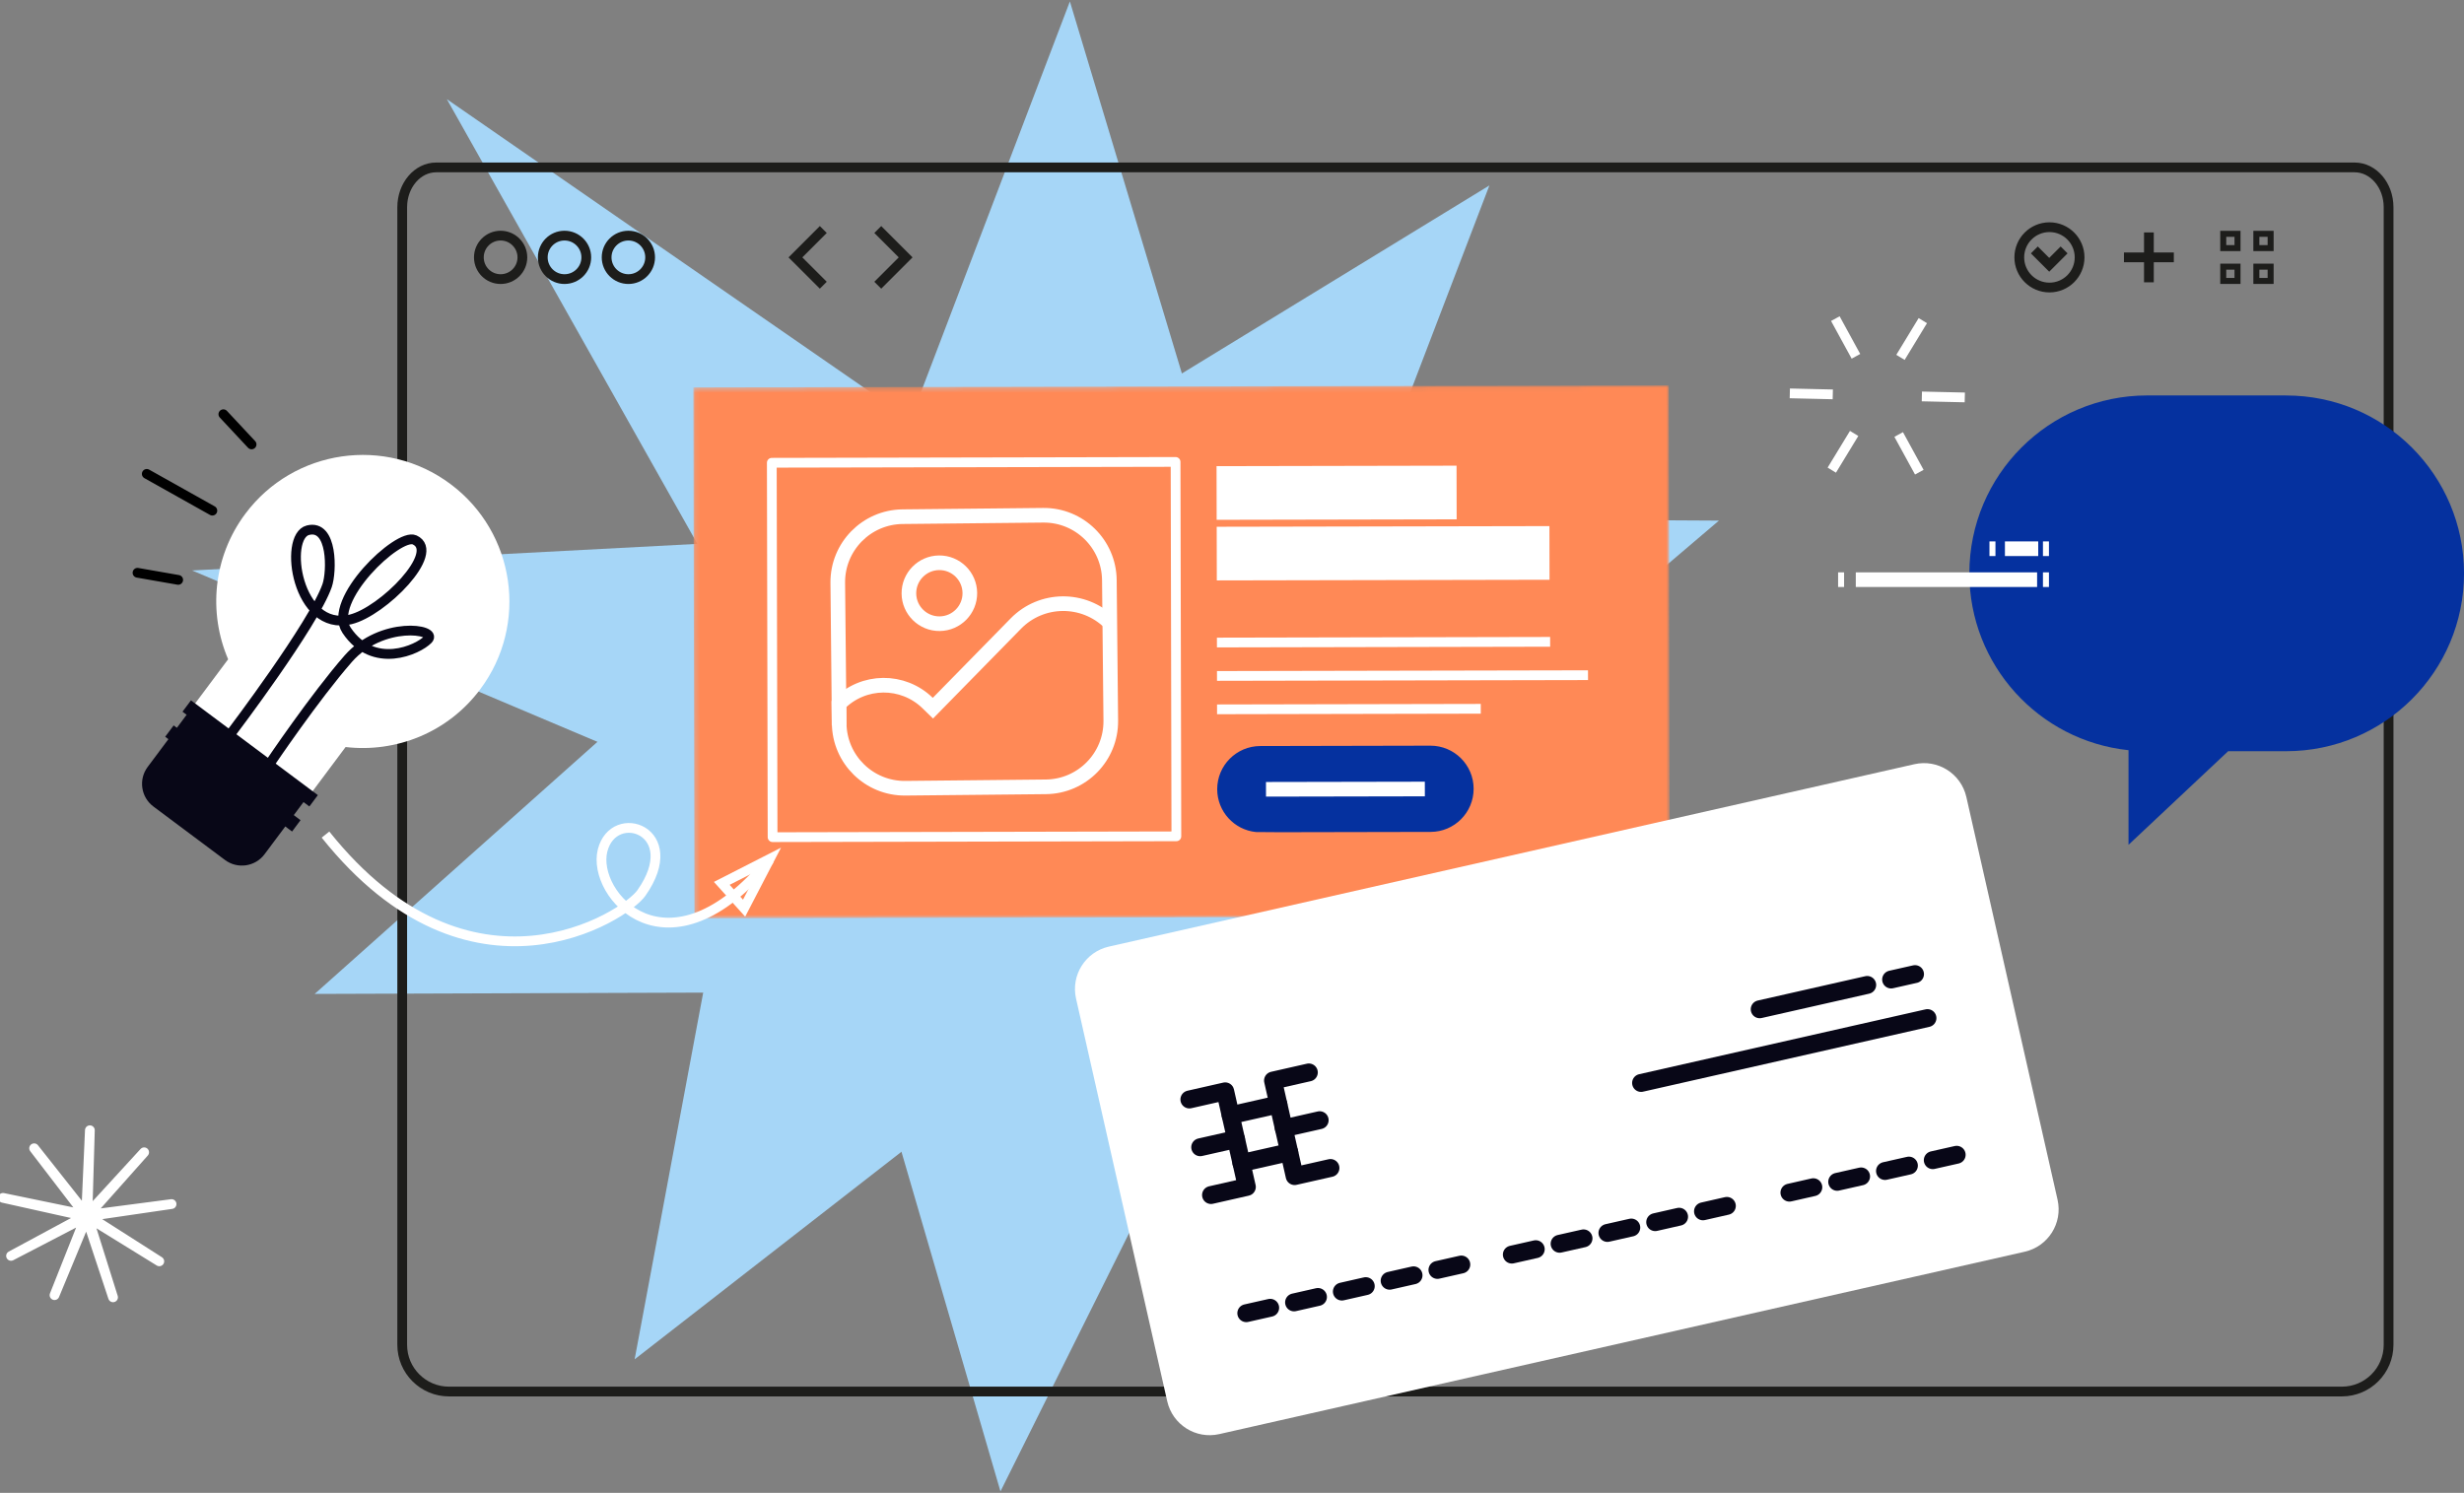 <svg xmlns="http://www.w3.org/2000/svg" width="505" height="306" viewBox="0 0 505 306" fill="none"><rect x="0" y="0" width="505" height="306" fill="#808080" stroke="none"/><g clip-path="url(#clip0_451_12462)"><path d="M303.634 273.4L217.463 210.64L130.068 278.631L151.439 164.321L39.367 116.933L177.592 109.656L219.276 0.295L251.139 106.153L352.295 106.712L282.386 166.227L303.634 273.4Z" fill="#A6D6F7"></path><path d="M205.047 305.705L175.219 203.357L64.493 203.732L151.298 126.337L91.58 20.325L205.41 99.066L305.257 38.008L265.748 141.26L345.46 203.547L253.751 207.905L205.047 305.705Z" fill="#A6D6F7"></path><path d="M479.96 285.232C485.252 285.232 489.542 280.942 489.542 275.65V42.483C489.542 37.971 486.426 34.315 482.572 34.315H89.404C85.557 34.315 82.434 37.971 82.434 42.483V275.65C82.434 280.942 86.725 285.232 92.017 285.232H479.96Z" stroke="#1D1D1B" stroke-width="2"></path><path d="M107.063 52.753C107.063 55.218 105.065 57.209 102.601 57.209C100.136 57.209 98.144 55.212 98.144 52.753C98.144 50.295 100.142 48.297 102.601 48.297C105.059 48.297 107.063 50.295 107.063 52.753Z" stroke="#1D1D1B" stroke-width="2"></path><path d="M120.161 52.753C120.161 55.218 118.163 57.209 115.698 57.209C113.234 57.209 111.242 55.212 111.242 52.753C111.242 50.295 113.234 48.297 115.698 48.297C118.163 48.297 120.161 50.295 120.161 52.753Z" stroke="#1D1D1B" stroke-width="2"></path><path d="M133.246 52.753C133.246 55.218 131.248 57.209 128.79 57.209C126.331 57.209 124.328 55.212 124.328 52.753C124.328 50.295 126.325 48.297 128.79 48.297C131.255 48.297 133.246 50.295 133.246 52.753Z" stroke="#1D1D1B" stroke-width="2"></path><path d="M426.217 52.754C426.217 56.171 423.451 58.937 420.039 58.937C416.628 58.937 413.856 56.171 413.856 52.754C413.856 49.336 416.628 46.57 420.039 46.57C423.451 46.57 426.217 49.342 426.217 52.754Z" stroke="#1D1D1B" stroke-width="2"></path><path d="M423.039 51.229L419.99 54.278L416.942 51.229" stroke="#1D1D1B" stroke-width="2"></path><path d="M168.735 47.044L163.025 52.76L168.735 58.463" stroke="#1D1D1B" stroke-width="2"></path><path d="M179.903 47.044L185.613 52.753L179.903 58.463" stroke="#1D1D1B" stroke-width="2"></path><path d="M440.421 47.646V57.867" stroke="#1D1D1B" stroke-width="2"></path><path d="M445.528 52.753H435.307" stroke="#1D1D1B" stroke-width="2"></path><path d="M457.968 48.543V50.24H456.272V48.543H457.968ZM459.198 47.314H455.043V51.469H459.198V47.314Z" fill="#1D1D1B"></path><path d="M457.968 55.273V56.97H456.272V55.273H457.968ZM459.198 54.044H455.043V58.199H459.198V54.044Z" fill="#1D1D1B"></path><path d="M464.754 48.543V50.24H463.058V48.543H464.754ZM465.983 47.314H461.828V51.469H465.983V47.314Z" fill="#1D1D1B"></path><path d="M464.754 55.273V56.97H463.058V55.273H464.754ZM465.983 54.044H461.828V58.199H465.983V54.044Z" fill="#1D1D1B"></path><path d="M32.649 258.545L18.015 249.516L23.172 265.92L17.763 249.596L11.174 265.478L17.523 249.497L2.262 257.426L17.4 249.27L0.615 245.533L17.456 249.012L6.995 235.367L17.658 248.852L18.421 231.673L17.923 248.864L29.545 236.19L18.113 249.036L35.163 246.805L18.15 249.294L32.649 258.545Z" stroke="white" stroke-width="2" stroke-linecap="round" stroke-linejoin="round"></path><path d="M98.427 141.285C108.36 127.991 105.631 109.158 92.336 99.226C79.042 89.293 60.209 92.022 50.277 105.317C43.627 114.223 42.68 125.6 46.755 135.139L39.834 144.407L63.909 162.392L70.83 153.123C81.131 154.328 91.777 150.191 98.427 141.285Z" fill="white"></path><path d="M47.548 150.044C47.548 150.044 64.266 127.984 67.044 120.031C68.034 117.198 68.218 107.4 63.117 108.679C58.015 109.957 60.836 129.619 71.832 126.97C78.433 125.378 90.541 113.19 84.967 110.664C81.642 109.158 66.94 123.074 71.039 129.201C76.516 137.388 85.698 133.19 87.739 131.051C89.779 128.913 78.23 127.198 71.377 135.016C64.524 142.834 55.354 156.43 55.354 156.43" stroke="#080717" stroke-width="2" stroke-linecap="round" stroke-linejoin="round"></path><path d="M39.837 144.399L63.788 162.29L54.22 175.098C52.307 177.659 48.673 178.189 46.108 176.273L31.439 165.315C28.878 163.402 28.348 159.768 30.264 157.203L39.832 144.395L39.837 144.399Z" fill="#080717"></path><path d="M35.59 148.692L33.854 151.016L59.858 170.442L61.594 168.117L35.59 148.692Z" fill="#080717"></path><path d="M39.14 143.556L37.404 145.88L63.408 165.306L65.144 162.982L39.14 143.556Z" fill="#080717"></path><path d="M43.522 104.671L30.08 97.136" stroke="black" stroke-width="2" stroke-linecap="round" stroke-linejoin="round"></path><path d="M51.562 91.094L45.778 84.905" stroke="black" stroke-width="2" stroke-linecap="round" stroke-linejoin="round"></path><path d="M36.521 118.863L28.181 117.406" stroke="black" stroke-width="2" stroke-linecap="round" stroke-linejoin="round"></path><mask id="mask0_451_12462" style="mask-type:luminance" maskUnits="userSpaceOnUse" x="142" y="78" width="201" height="111"><path d="M142.102 79.415L142.33 188.241L342.239 187.822L342.011 78.996L142.102 79.415Z" fill="white"></path></mask><g mask="url(#mask0_451_12462)"><path d="M142.102 79.415L142.33 188.241L342.239 187.822L342.011 78.996L142.102 79.415Z" fill="#FF8956"></path></g><path d="M240.936 94.683L158.183 94.856L158.343 171.599L241.097 171.425L240.936 94.683Z" stroke="white" stroke-width="2" stroke-linejoin="round"></path><path d="M249.411 131.703L317.703 131.562" stroke="white" stroke-width="2"></path><path d="M249.424 138.55L325.466 138.396" stroke="white" stroke-width="2"></path><path d="M249.436 145.397L303.487 145.286" stroke="white" stroke-width="2"></path><path d="M249.344 101.051L298.533 100.953" stroke="white" stroke-width="11"></path><path d="M249.375 113.473L317.568 113.338" stroke="white" stroke-width="11"></path><path d="M293.167 152.846L258.287 152.92C253.407 152.932 249.461 156.897 249.467 161.777C249.479 166.344 252.946 170.093 257.389 170.548L262.343 170.584L293.204 170.523C298.084 170.511 302.03 166.546 302.024 161.666C302.012 156.786 298.047 152.84 293.167 152.846Z" fill="#05319F"></path><path d="M259.467 161.789L292.024 161.728" stroke="white" stroke-width="3"></path><path d="M468.546 81.057H440.076C419.941 81.057 403.623 97.382 403.623 117.517C403.623 136.356 417.913 151.851 436.241 153.774V173.166L456.665 153.977H468.552C488.688 153.977 505.006 137.653 505.006 117.523C505.006 97.388 488.682 81.064 468.552 81.064L468.546 81.057Z" fill="#05319F"></path><path d="M407.741 112.477H408.97" stroke="white" stroke-width="3"></path><path d="M410.912 112.477H417.735" stroke="white" stroke-width="3"></path><path d="M418.706 112.477H419.935" stroke="white" stroke-width="3"></path><path d="M376.72 118.82H377.949" stroke="white" stroke-width="3"></path><path d="M380.347 118.82H417.507" stroke="white" stroke-width="3"></path><path d="M418.706 118.82H419.935" stroke="white" stroke-width="3"></path><path d="M66.712 171.07C96.417 208.28 128.089 187.819 131.451 183.049C140.45 170.277 125.797 165.231 123.498 174.334C121.199 183.436 136.903 201.457 157.733 176.233" stroke="white" stroke-width="2" stroke-miterlimit="10"></path><path d="M147.93 181.07L157.745 176.061L152.502 186.153L147.93 181.07Z" stroke="white" stroke-width="2" stroke-miterlimit="10"></path><path d="M393.364 96.786L389.136 89.06" stroke="white" stroke-width="2" stroke-miterlimit="10"></path><path d="M380.377 73.037L376.155 65.311" stroke="white" stroke-width="2" stroke-miterlimit="10"></path><path d="M402.688 81.463L393.887 81.26" stroke="white" stroke-width="2" stroke-miterlimit="10"></path><path d="M375.632 80.836L366.825 80.633" stroke="white" stroke-width="2" stroke-miterlimit="10"></path><path d="M375.429 96.368L380.008 88.845" stroke="white" stroke-width="2" stroke-miterlimit="10"></path><path d="M389.505 73.252L394.084 65.722" stroke="white" stroke-width="2" stroke-miterlimit="10"></path><path d="M392.061 261.759L249.885 293.96C245.084 295.048 240.315 292.036 239.227 287.236L220.536 204.691C219.448 199.89 222.46 195.121 227.26 194.033L392.35 156.645C397.151 155.557 401.92 158.569 403.008 163.369L421.699 245.914C422.787 250.714 419.775 255.484 414.975 256.572L381.951 264.052" fill="white"></path><path d="M243.763 225.367L251.108 223.701L255.545 243.289L248.201 244.955" stroke="#080717" stroke-width="3.67" stroke-linecap="round" stroke-linejoin="round"></path><path d="M253.327 233.498L245.982 235.158" stroke="#080717" stroke-width="3.67" stroke-linecap="round" stroke-linejoin="round"></path><path d="M268.25 219.823L260.905 221.488L265.337 241.071L272.681 239.411" stroke="#080717" stroke-width="3.67" stroke-linecap="round" stroke-linejoin="round"></path><path d="M263.118 231.279L270.469 229.614" stroke="#080717" stroke-width="3.67" stroke-linecap="round" stroke-linejoin="round"></path><path d="M252.22 228.6L262.011 226.381" stroke="#080717" stroke-width="3.67" stroke-linecap="round" stroke-linejoin="round"></path><path d="M254.433 238.391L264.23 236.178" stroke="#080717" stroke-width="3.67" stroke-linecap="round" stroke-linejoin="round"></path><path d="M392.485 199.669L387.587 200.776" stroke="#080717" stroke-width="3.67" stroke-linecap="round" stroke-linejoin="round"></path><path d="M382.688 201.888L360.654 206.879" stroke="#080717" stroke-width="3.67" stroke-linecap="round" stroke-linejoin="round"></path><path d="M299.498 259.196L294.605 260.303" stroke="#080717" stroke-width="3.67" stroke-linecap="round" stroke-linejoin="round"></path><path d="M395.036 208.686L336.339 221.98" stroke="#080717" stroke-width="3.67" stroke-linecap="round" stroke-linejoin="round"></path><path d="M289.707 261.409L284.808 262.521" stroke="#080717" stroke-width="3.67" stroke-linecap="round" stroke-linejoin="round"></path><path d="M279.916 263.628L275.017 264.74" stroke="#080717" stroke-width="3.67" stroke-linecap="round" stroke-linejoin="round"></path><path d="M270.118 265.847L265.22 266.959" stroke="#080717" stroke-width="3.67" stroke-linecap="round" stroke-linejoin="round"></path><path d="M260.327 268.065L255.429 269.172" stroke="#080717" stroke-width="3.67" stroke-linecap="round" stroke-linejoin="round"></path><path d="M353.923 247.18L349.031 248.293" stroke="#080717" stroke-width="3.67" stroke-linecap="round" stroke-linejoin="round"></path><path d="M344.132 249.399L339.234 250.512" stroke="#080717" stroke-width="3.67" stroke-linecap="round" stroke-linejoin="round"></path><path d="M334.335 251.618L329.443 252.724" stroke="#080717" stroke-width="3.67" stroke-linecap="round" stroke-linejoin="round"></path><path d="M324.544 253.837L319.645 254.943" stroke="#080717" stroke-width="3.67" stroke-linecap="round" stroke-linejoin="round"></path><path d="M314.753 256.055L309.854 257.162" stroke="#080717" stroke-width="3.67" stroke-linecap="round" stroke-linejoin="round"></path><path d="M401.023 236.701L396.124 237.807" stroke="#080717" stroke-width="3.67" stroke-linecap="round" stroke-linejoin="round"></path><path d="M391.232 238.92L386.333 240.026" stroke="#080717" stroke-width="3.67" stroke-linecap="round" stroke-linejoin="round"></path><path d="M381.434 241.138L376.536 242.245" stroke="#080717" stroke-width="3.67" stroke-linecap="round" stroke-linejoin="round"></path><path d="M371.643 243.351L366.745 244.464" stroke="#080717" stroke-width="3.67" stroke-linecap="round" stroke-linejoin="round"></path><path d="M198.77 121.537C198.804 124.983 196.034 127.81 192.588 127.844C189.143 127.879 186.315 125.108 186.281 121.662C186.246 118.217 189.017 115.389 192.463 115.355C195.908 115.321 198.736 118.092 198.77 121.537Z" stroke="white" stroke-width="3" stroke-miterlimit="10"></path><path d="M227.444 127.629C222.071 122.369 213.455 122.449 208.194 127.822L191.199 145.162L190.143 144.133C185.061 139.155 176.911 139.238 171.933 144.32L171.974 148.693" stroke="white" stroke-width="3" stroke-miterlimit="10"></path><path d="M213.797 105.616L185 105.907C177.581 105.982 171.627 112.057 171.702 119.476L171.992 148.273C172.067 155.692 178.142 161.646 185.562 161.571L214.358 161.281C221.778 161.206 227.732 155.131 227.657 147.711L227.366 118.915C227.292 111.495 221.216 105.541 213.797 105.616Z" stroke="white" stroke-width="3" stroke-miterlimit="10"></path></g><defs><clipPath id="clip0_451_12462"><rect width="505" height="305.411" fill="white" transform="translate(0 0.295)"></rect></clipPath></defs></svg>